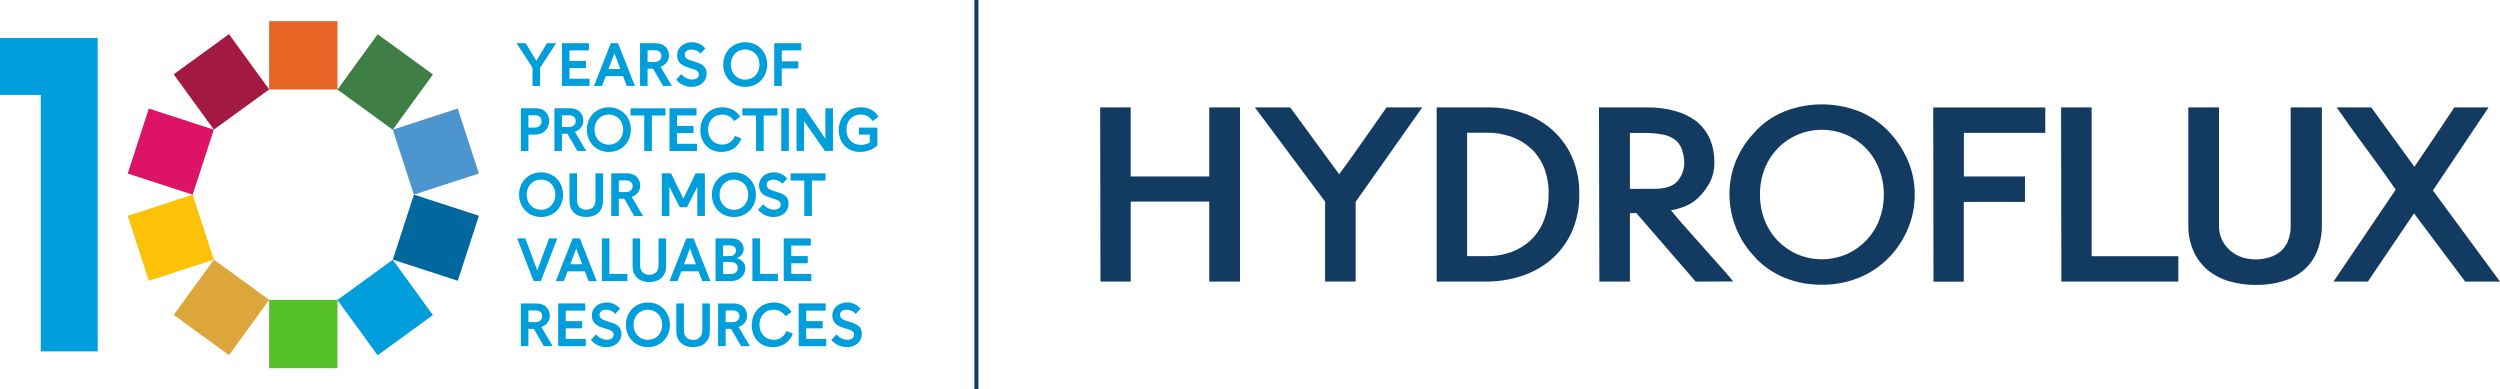 <?xml version="1.0" encoding="utf-8"?>
<!-- Generator: Adobe Illustrator 27.2.0, SVG Export Plug-In . SVG Version: 6.00 Build 0)  -->
<svg version="1.1" id="Artwork" xmlns="http://www.w3.org/2000/svg" xmlns:xlink="http://www.w3.org/1999/xlink" x="0px" y="0px"
	 viewBox="0 0 691.65 107.72" style="enable-background:new 0 0 691.65 107.72;" xml:space="preserve">
<style type="text/css">
	.st0{fill:#133B62;}
	.st1{fill:#009EDA;}
	.st2{fill:#E86425;}
	.st3{fill:#3F7E45;}
	.st4{fill:#4D95CF;}
	.st5{fill:none;}
	.st6{fill:#00689D;}
	.st7{fill:#56C02A;}
	.st8{fill:#DCA63A;}
	.st9{fill:#FCC207;}
	.st10{fill:#DD1367;}
	.st11{fill:#A21A42;}
</style>
<g>
	<g>
		<path class="st0" d="M343.06,77.91h-8.51V55.78h-21.73v22.13h-8.37l-0.08-48.19h8.45v19.1h21.73v-19.1h8.51V77.91z"/>
		<path class="st0" d="M356.95,29.71l13.54,18.49c0.68-0.9,1.35-1.81,2.01-2.73l1.95-2.72l9.16-13.04h9.87l-18.43,26.14v22.04h-8.45
			V55.78l-19.43-26.07H356.95z"/>
		<path class="st0" d="M411.94,29.71c3.04,0.01,6.07,0.49,8.97,1.42c2.93,0.92,5.65,2.4,8.02,4.35c2.45,2.04,4.41,4.59,5.77,7.47
			c1.55,3.38,2.31,7.06,2.22,10.78c0.09,3.73-0.68,7.43-2.25,10.82c-1.39,2.91-3.39,5.49-5.86,7.55c-2.43,1.97-5.22,3.46-8.21,4.37
			c-2.99,0.94-6.11,1.42-9.24,1.43h-13.89V29.71H411.94z M411.31,70.87c2.35,0.03,4.7-0.36,6.91-1.17c2.02-0.75,3.86-1.91,5.42-3.4
			c1.55-1.53,2.75-3.37,3.52-5.41c0.87-2.28,1.3-4.71,1.27-7.15c0.07-2.44-0.33-4.87-1.17-7.15c-0.77-2.01-1.97-3.83-3.52-5.34
			c-1.56-1.47-3.41-2.61-5.42-3.35c-2.21-0.81-4.55-1.21-6.91-1.17h-5.51v34.12L411.31,70.87z"/>
		<path class="st0" d="M469.13,77.91l-16.42-18.96h-1.78v18.96h-8.45l-0.11-48.19h13.25c2.69-0.05,5.38,0.3,7.97,1.03
			c2.09,0.57,4.04,1.53,5.77,2.83c1.62,1.35,2.91,3.05,3.75,4.98c0.8,1.92,1.2,3.99,1.17,6.07c0.1,2.24-0.43,4.46-1.54,6.4
			c-1.05,1.81-2.43,3.4-4.07,4.69c-0.74,0.51-1.52,0.94-2.35,1.3c-1.3,0.53-2.65,0.92-4.03,1.17c1.27,1.56,2.67,3.21,4.23,4.94
			c1.56,1.72,3.1,3.44,4.62,5.18c1.52,1.75,3.03,3.42,4.5,5.05c1.48,1.63,2.77,3.13,3.87,4.5L469.13,77.91z M457.83,52.23
			c2.74,0,4.76-0.63,6.05-1.89c1.35-1.43,2.1-3.33,2.09-5.3c0-1.39-0.27-2.77-0.79-4.07c-0.43-1.02-1.14-1.89-2.05-2.52
			c-0.95-0.63-2.03-1.06-3.17-1.24c-1.43-0.26-2.88-0.4-4.34-0.43h-4.69v15.48L457.83,52.23z"/>
		<path class="st0" d="M504.06,78.77c-3.55,0.05-7.06-0.61-10.35-1.93c-3.01-1.23-5.73-3.07-7.98-5.42h0.08
			c-2.31-2.29-4.14-5.02-5.39-8.02c-1.25-3.02-1.91-6.24-1.95-9.51c-0.04-3.31,0.61-6.6,1.9-9.65c1.28-3,3.13-5.72,5.44-8.02h-0.08
			c2.25-2.34,4.97-4.19,7.98-5.41c6.65-2.58,14.01-2.58,20.66,0c3.01,1.24,5.74,3.08,8.02,5.41c2.24,2.34,4.06,5.06,5.37,8.02
			c1.32,3.03,2,6.3,1.97,9.6c0.01,3.28-0.65,6.54-1.93,9.56c-1.26,2.97-3.07,5.67-5.34,7.97c-2.29,2.34-5.03,4.18-8.06,5.42
			C511.12,78.13,507.6,78.81,504.06,78.77z M486.92,53.89c-0.02,2.38,0.41,4.74,1.27,6.95c0.79,2.1,1.98,4.01,3.52,5.64
			c1.55,1.62,3.4,2.93,5.45,3.83c4.39,1.89,9.36,1.89,13.74,0c4.15-1.83,7.39-5.24,9.01-9.47c0.85-2.22,1.28-4.58,1.27-6.95
			c0.02-2.4-0.41-4.79-1.27-7.04c-1.59-4.26-4.84-7.69-9.01-9.51c-4.38-1.91-9.36-1.91-13.74,0c-4.16,1.82-7.41,5.25-9.01,9.51
			C487.3,49.1,486.88,51.49,486.92,53.89z"/>
		<path class="st0" d="M565.84,36.75h-22.51v12.07h16.9v7.04h-16.93v22.06h-8.38l-0.07-48.19h31V36.75z"/>
		<path class="st0" d="M602.66,77.91H570.3l-0.08-48.19h8.45v41.16h23.99V77.91z"/>
		<path class="st0" d="M642.37,29.71V62.1c0.05,2.51-0.39,5.01-1.3,7.35c-0.79,2.03-2.06,3.84-3.71,5.28
			c-1.69,1.41-3.66,2.45-5.77,3.07c-2.42,0.72-4.94,1.07-7.47,1.03c-2.53,0.02-5.04-0.33-7.47-1.03c-2.14-0.63-4.13-1.68-5.86-3.07
			c-1.68-1.42-3.02-3.21-3.92-5.22c-1.01-2.32-1.51-4.82-1.45-7.35V29.71h8.49v32.7c-0.04,1.39,0.26,2.78,0.87,4.03
			c0.56,1.12,1.33,2.11,2.29,2.92c0.95,0.82,2.06,1.45,3.25,1.84c2.46,0.76,5.08,0.76,7.54,0c1.13-0.33,2.18-0.89,3.08-1.65
			c0.9-0.78,1.61-1.77,2.05-2.88c0.53-1.35,0.78-2.79,0.75-4.23V29.71H642.37z"/>
		<path class="st0" d="M682.02,77.91l-14.16-18.88l-12.78,18.88h-9.5l17.22-25.46c-1.22-1.74-2.54-3.59-3.95-5.57
			c-1.42-1.97-2.87-3.96-4.35-5.96c-1.48-1.99-2.9-3.96-4.27-5.86l-3.76-5.34h9.56l11.94,16.42c1.78-2.63,3.66-5.39,5.6-8.29
			s3.76-5.6,5.45-8.14h9.47l-15.4,22.99l18.56,25.2H682.02z"/>
	</g>
	<rect x="269.57" class="st0" width="1.13" height="107.72"/>
	<g>
		<g>
			<g>
				<path class="st1" d="M149.43,18.74v5.03h-2.11v-5.03l-4.4-6.78h2.53l2.94,4.88l2.92-4.88h2.55L149.43,18.74z"/>
				<path class="st1" d="M157.55,13.95v2.9h4.56v1.99h-4.56v2.94h5.54v1.99h-7.63V11.95h7.48v1.99H157.55z"/>
				<path class="st1" d="M172.36,21.07h-4.76l-1.03,2.7h-2.24l4.66-11.81H171l4.64,11.81h-2.24L172.36,21.07z M171.64,19.11
					l-1.65-4.37l-1.65,4.37H171.64z"/>
				<path class="st1" d="M185.88,23.77h-2.45l-2.77-4.78h-1.5v4.78h-2.09V11.95h4.27c2.57,0,3.75,1.67,3.75,3.41
					c0,1.35-0.83,2.58-2.35,3.1L185.88,23.77z M179.16,17.14h1.96c1.16,0,1.86-0.74,1.86-1.65c0-0.89-0.66-1.59-1.81-1.59h-2.01
					V17.14z"/>
				<path class="st1" d="M191.35,24.04c-1.52,0-3.16-0.62-4.29-2.01l1.45-1.52c0.76,0.98,1.94,1.5,2.99,1.5
					c1.1,0,1.86-0.57,1.86-1.42c0-1.06-1.21-1.37-2.53-1.77c-1.64-0.49-3.49-1.16-3.49-3.48c0-2.36,1.96-3.66,4.07-3.66
					c1.38,0,2.78,0.57,3.73,1.72l-1.35,1.45c-0.59-0.76-1.59-1.16-2.48-1.16c-0.98,0-1.86,0.46-1.86,1.42c0,1.13,1.15,1.49,2.4,1.86
					c1.69,0.49,3.65,1.03,3.65,3.39C195.48,22.74,193.52,24.04,191.35,24.04z"/>
				<path class="st1" d="M212.26,17.86c0,3.53-2.6,6.18-6.09,6.18s-6.09-2.65-6.09-6.18c0-3.53,2.6-6.18,6.09-6.18
					S212.26,14.33,212.26,17.86z M210.13,17.86c0-2.41-1.67-4.17-3.97-4.17c-2.29,0-3.97,1.76-3.97,4.17c0,2.41,1.67,4.17,3.97,4.17
					C208.46,22.03,210.13,20.27,210.13,17.86z"/>
				<path class="st1" d="M216.29,18.96v4.81h-2.09V11.95h7.48v1.99h-5.38v3.02h4.56v1.99H216.29z"/>
				<path class="st1" d="M151.94,33.48c0,1.86-1.35,3.75-3.86,3.75h-1.89v4.54h-2.09V29.95h4.2
					C150.78,29.95,151.94,31.69,151.94,33.48z M148.01,35.3c1.22,0,1.82-0.91,1.82-1.79c0-0.83-0.56-1.62-1.7-1.62h-1.94v3.41
					H148.01z"/>
				<path class="st1" d="M162.19,41.77h-2.45l-2.77-4.78h-1.5v4.78h-2.09V29.95h4.27c2.57,0,3.75,1.67,3.75,3.41
					c0,1.35-0.83,2.58-2.35,3.1L162.19,41.77z M155.47,35.14h1.96c1.16,0,1.86-0.74,1.86-1.65c0-0.89-0.66-1.59-1.81-1.59h-2.01
					V35.14z"/>
				<path class="st1" d="M174.54,35.86c0,3.53-2.6,6.18-6.09,6.18s-6.09-2.65-6.09-6.18c0-3.53,2.6-6.18,6.09-6.18
					S174.54,32.33,174.54,35.86z M172.41,35.86c0-2.41-1.67-4.17-3.97-4.17c-2.29,0-3.97,1.76-3.97,4.17c0,2.41,1.67,4.17,3.97,4.17
					C170.74,40.03,172.41,38.27,172.41,35.86z"/>
				<path class="st1" d="M180.34,41.77h-2.11v-9.82h-3.78v-1.99h9.67v1.99h-3.78V41.77z"/>
				<path class="st1" d="M187.31,31.95v2.9h4.56v1.99h-4.56v2.94h5.54v1.99h-7.63V29.95h7.48v1.99H187.31z"/>
				<path class="st1" d="M203.35,37.58l1.79,0.76c-0.98,2.36-2.95,3.7-5.54,3.7c-3.71,0-5.84-2.75-5.84-6.06
					c0-3.54,2.46-6.29,6.13-6.29c2.14,0,3.86,0.93,4.89,2.63l-1.7,1.18c-0.67-1.18-1.89-1.81-3.29-1.81c-2.3,0-3.9,1.72-3.9,4.15
					c0,2.46,1.67,4.17,3.93,4.17C201.42,40.01,202.72,39.15,203.35,37.58z"/>
				<path class="st1" d="M211.28,41.77h-2.11v-9.82h-3.78v-1.99h9.67v1.99h-3.78V41.77z"/>
				<path class="st1" d="M216.15,29.95h2.09v11.81h-2.09V29.95z"/>
				<path class="st1" d="M230.45,29.95v11.81h-2.24l-5.75-8.24v8.24h-2.09V29.95h2.24l5.74,8.46v-8.46H230.45z"/>
				<path class="st1" d="M237.63,35.3h5.1v4.94c-1.18,1.08-2.9,1.79-4.81,1.79c-3.71,0-5.87-2.75-5.87-6.06
					c0-3.54,2.46-6.29,6.13-6.29c2.16,0,3.83,0.93,4.88,2.63l-1.69,1.18c-0.67-1.18-1.89-1.81-3.29-1.81c-2.3,0-3.9,1.69-3.9,4.2
					c0,2.68,1.82,4.2,3.97,4.2c0.83,0,1.81-0.22,2.48-0.66v-2.18h-2.99V35.3z"/>
				<path class="st1" d="M155.78,53.86c0,3.53-2.6,6.18-6.09,6.18s-6.09-2.65-6.09-6.18s2.6-6.18,6.09-6.18
					S155.78,50.33,155.78,53.86z M153.65,53.86c0-2.41-1.67-4.17-3.97-4.17c-2.29,0-3.97,1.76-3.97,4.17c0,2.41,1.67,4.17,3.97,4.17
					C151.98,58.03,153.65,56.27,153.65,53.86z"/>
				<path class="st1" d="M166.83,47.95v7.61c0,2.65-1.6,4.46-4.64,4.46s-4.64-1.81-4.64-4.46v-7.61h2.09v7.48
					c0,1.62,0.98,2.6,2.55,2.6s2.55-0.98,2.55-2.6v-7.48H166.83z"/>
				<path class="st1" d="M177.92,59.77h-2.45l-2.77-4.78h-1.5v4.78h-2.09V47.95h4.27c2.57,0,3.75,1.67,3.75,3.41
					c0,1.35-0.83,2.58-2.35,3.1L177.92,59.77z M171.2,53.14h1.96c1.16,0,1.86-0.74,1.86-1.65c0-0.89-0.66-1.59-1.81-1.59h-2.01
					V53.14z"/>
				<path class="st1" d="M195.01,47.95v11.81h-2.09V51.7l-2.87,5.62h-1.99l-2.87-5.62v8.07h-2.09V47.95h2.56l3.39,7.02l3.39-7.02
					H195.01z"/>
				<path class="st1" d="M209.13,53.86c0,3.53-2.6,6.18-6.09,6.18c-3.49,0-6.09-2.65-6.09-6.18s2.6-6.18,6.09-6.18
					C206.54,47.68,209.13,50.33,209.13,53.86z M207.01,53.86c0-2.41-1.67-4.17-3.97-4.17c-2.29,0-3.97,1.76-3.97,4.17
					c0,2.41,1.67,4.17,3.97,4.17C205.34,58.03,207.01,56.27,207.01,53.86z"/>
				<path class="st1" d="M214.01,60.04c-1.52,0-3.16-0.62-4.29-2.01l1.45-1.52c0.76,0.98,1.94,1.5,2.99,1.5
					c1.1,0,1.86-0.57,1.86-1.42c0-1.06-1.21-1.37-2.53-1.77c-1.64-0.49-3.49-1.16-3.49-3.48c0-2.36,1.96-3.66,4.07-3.66
					c1.38,0,2.78,0.57,3.73,1.72l-1.35,1.45c-0.59-0.76-1.59-1.16-2.48-1.16c-0.98,0-1.86,0.46-1.86,1.42c0,1.13,1.15,1.49,2.4,1.86
					c1.69,0.49,3.65,1.03,3.65,3.39C218.14,58.74,216.19,60.04,214.01,60.04z"/>
				<path class="st1" d="M224.62,59.77h-2.11v-9.82h-3.78v-1.99h9.67v1.99h-3.78V59.77z"/>
				<path class="st1" d="M154.19,65.95l-4.56,11.81h-2.01l-4.54-11.81h2.26l3.29,8.86l3.27-8.86H154.19z"/>
				<path class="st1" d="M161.8,75.07h-4.76l-1.03,2.7h-2.24l4.66-11.81h2.01l4.64,11.81h-2.24L161.8,75.07z M161.07,73.11
					l-1.65-4.37l-1.65,4.37H161.07z"/>
				<path class="st1" d="M173.58,75.78v1.99h-7.07V65.95h2.09v9.82H173.58z"/>
				<path class="st1" d="M184.29,65.95v7.61c0,2.65-1.6,4.46-4.64,4.46s-4.64-1.81-4.64-4.46v-7.61h2.09v7.48
					c0,1.62,0.98,2.6,2.55,2.6s2.55-0.98,2.55-2.6v-7.48H184.29z"/>
				<path class="st1" d="M193.25,75.07h-4.76l-1.03,2.7h-2.24l4.66-11.81h2.01l4.64,11.81h-2.24L193.25,75.07z M192.53,73.11
					l-1.65-4.37l-1.65,4.37H192.53z"/>
				<path class="st1" d="M206.21,74.22c0,1.72-1.45,3.54-3.95,3.54h-4.3V65.95h4.47c2.19,0,3.31,1.45,3.31,2.9
					c0,1.11-0.66,2.21-1.99,2.58C205.44,71.81,206.21,72.99,206.21,74.22z M200.04,70.85h1.89c1.11,0,1.7-0.81,1.7-1.55
					c0-0.74-0.54-1.4-1.64-1.4h-1.96V70.85z M204.11,74.16c0-0.81-0.61-1.69-1.84-1.69h-2.23v3.36h2.23
					C203.48,75.83,204.11,74.98,204.11,74.16z"/>
				<path class="st1" d="M215.23,75.78v1.99h-7.07V65.95h2.09v9.82H215.23z"/>
				<path class="st1" d="M218.92,67.95v2.9h4.56v1.99h-4.56v2.94h5.54v1.99h-7.63V65.95h7.48v1.99H218.92z"/>
				<path class="st1" d="M152.91,95.77h-2.45l-2.77-4.78h-1.5v4.78h-2.09V83.95h4.27c2.57,0,3.75,1.67,3.75,3.41
					c0,1.35-0.83,2.58-2.35,3.11L152.91,95.77z M146.19,89.13h1.96c1.16,0,1.86-0.74,1.86-1.65c0-0.89-0.66-1.59-1.81-1.59h-2.01
					V89.13z"/>
				<path class="st1" d="M156.52,85.95v2.9h4.56v1.99h-4.56v2.94h5.54v1.99h-7.63V83.95h7.48v1.99H156.52z"/>
				<path class="st1" d="M167.76,96.04c-1.52,0-3.16-0.62-4.29-2.01l1.45-1.52c0.76,0.98,1.94,1.5,2.99,1.5
					c1.1,0,1.86-0.57,1.86-1.42c0-1.06-1.21-1.37-2.53-1.77c-1.64-0.49-3.49-1.17-3.49-3.48c0-2.36,1.96-3.66,4.07-3.66
					c1.38,0,2.78,0.57,3.73,1.72l-1.35,1.45c-0.59-0.76-1.59-1.17-2.48-1.17c-0.98,0-1.86,0.46-1.86,1.42c0,1.13,1.15,1.48,2.4,1.86
					c1.69,0.49,3.65,1.03,3.65,3.39C171.89,94.74,169.93,96.04,167.76,96.04z"/>
				<path class="st1" d="M185.34,89.86c0,3.53-2.6,6.18-6.09,6.18s-6.09-2.65-6.09-6.18c0-3.53,2.6-6.18,6.09-6.18
					S185.34,86.33,185.34,89.86z M183.21,89.86c0-2.41-1.67-4.17-3.97-4.17c-2.29,0-3.97,1.75-3.97,4.17c0,2.41,1.67,4.17,3.97,4.17
					C181.54,94.03,183.21,92.27,183.21,89.86z"/>
				<path class="st1" d="M196.39,83.95v7.61c0,2.65-1.6,4.46-4.64,4.46s-4.64-1.81-4.64-4.46v-7.61h2.09v7.48
					c0,1.62,0.98,2.6,2.55,2.6s2.55-0.98,2.55-2.6v-7.48H196.39z"/>
				<path class="st1" d="M207.48,95.77h-2.45l-2.77-4.78h-1.5v4.78h-2.09V83.95h4.27c2.57,0,3.75,1.67,3.75,3.41
					c0,1.35-0.83,2.58-2.35,3.11L207.48,95.77z M200.76,89.13h1.96c1.16,0,1.86-0.74,1.86-1.65c0-0.89-0.66-1.59-1.81-1.59h-2.01
					V89.13z"/>
				<path class="st1" d="M217.57,91.58l1.79,0.76c-0.98,2.36-2.95,3.7-5.54,3.7c-3.71,0-5.84-2.75-5.84-6.06
					c0-3.54,2.46-6.29,6.13-6.29c2.14,0,3.86,0.93,4.89,2.63l-1.7,1.18c-0.68-1.18-1.89-1.81-3.29-1.81c-2.3,0-3.9,1.72-3.9,4.15
					c0,2.46,1.67,4.17,3.93,4.17C215.65,94.01,216.95,93.15,217.57,91.58z"/>
				<path class="st1" d="M223.05,85.95v2.9h4.56v1.99h-4.56v2.94h5.54v1.99h-7.63V83.95h7.48v1.99H223.05z"/>
				<path class="st1" d="M234.29,96.04c-1.52,0-3.16-0.62-4.29-2.01l1.45-1.52c0.76,0.98,1.94,1.5,2.99,1.5
					c1.1,0,1.86-0.57,1.86-1.42c0-1.06-1.21-1.37-2.53-1.77c-1.64-0.49-3.49-1.17-3.49-3.48c0-2.36,1.96-3.66,4.07-3.66
					c1.38,0,2.78,0.57,3.73,1.72l-1.35,1.45c-0.59-0.76-1.59-1.17-2.48-1.17c-0.98,0-1.86,0.46-1.86,1.42c0,1.13,1.15,1.48,2.4,1.86
					c1.69,0.49,3.65,1.03,3.65,3.39C238.43,94.74,236.47,96.04,234.29,96.04z"/>
			</g>
		</g>
		<polygon class="st1" points="27.03,10.51 0,10.51 0,26.26 11.28,26.26 11.28,97.21 27.03,97.21 		"/>
		<g>
			<rect x="74.46" y="5.85" class="st2" width="18.91" height="18.91"/>
			
				<rect x="97.12" y="13.21" transform="matrix(0.809 0.588 -0.588 0.809 33.678 -58.313)" class="st3" width="18.91" height="18.91"/>
			
				<rect x="111.12" y="32.49" transform="matrix(0.309 0.951 -0.951 0.309 123.209 -85.695)" class="st4" width="18.91" height="18.91"/>
			<polygon class="st5" points="93.37,24.76 74.46,24.76 59.16,35.87 53.32,53.86 59.16,71.84 74.46,82.96 93.37,82.96 
				108.67,71.84 114.51,53.86 108.67,35.87 			"/>
			
				<rect x="111.12" y="56.32" transform="matrix(-0.309 0.951 -0.951 -0.309 220.394 -28.58)" class="st6" width="18.91" height="18.91"/>
			
				<rect x="97.12" y="75.59" transform="matrix(-0.809 0.588 -0.588 -0.809 242.784 91.213)" class="st1" width="18.91" height="18.91"/>
			
				<rect x="74.46" y="82.96" transform="matrix(-1 8.993682e-11 -8.993682e-11 -1 167.825 184.823)" class="st7" width="18.91" height="18.91"/>
			
				<rect x="51.8" y="75.59" transform="matrix(-0.809 -0.588 0.588 -0.809 60.815 189.857)" class="st8" width="18.91" height="18.91"/>
			
				<rect x="37.79" y="56.32" transform="matrix(-0.309 -0.951 0.951 -0.309 -0.706 131.03)" class="st9" width="18.91" height="18.91"/>
			
				<rect x="37.79" y="32.49" transform="matrix(0.309 -0.951 0.951 0.309 -7.245 73.917)" class="st10" width="18.91" height="18.91"/>
			
				<rect x="51.8" y="13.21" transform="matrix(0.809 -0.588 0.588 0.809 -1.626 40.333)" class="st11" width="18.91" height="18.91"/>
		</g>
	</g>
</g>
</svg>
